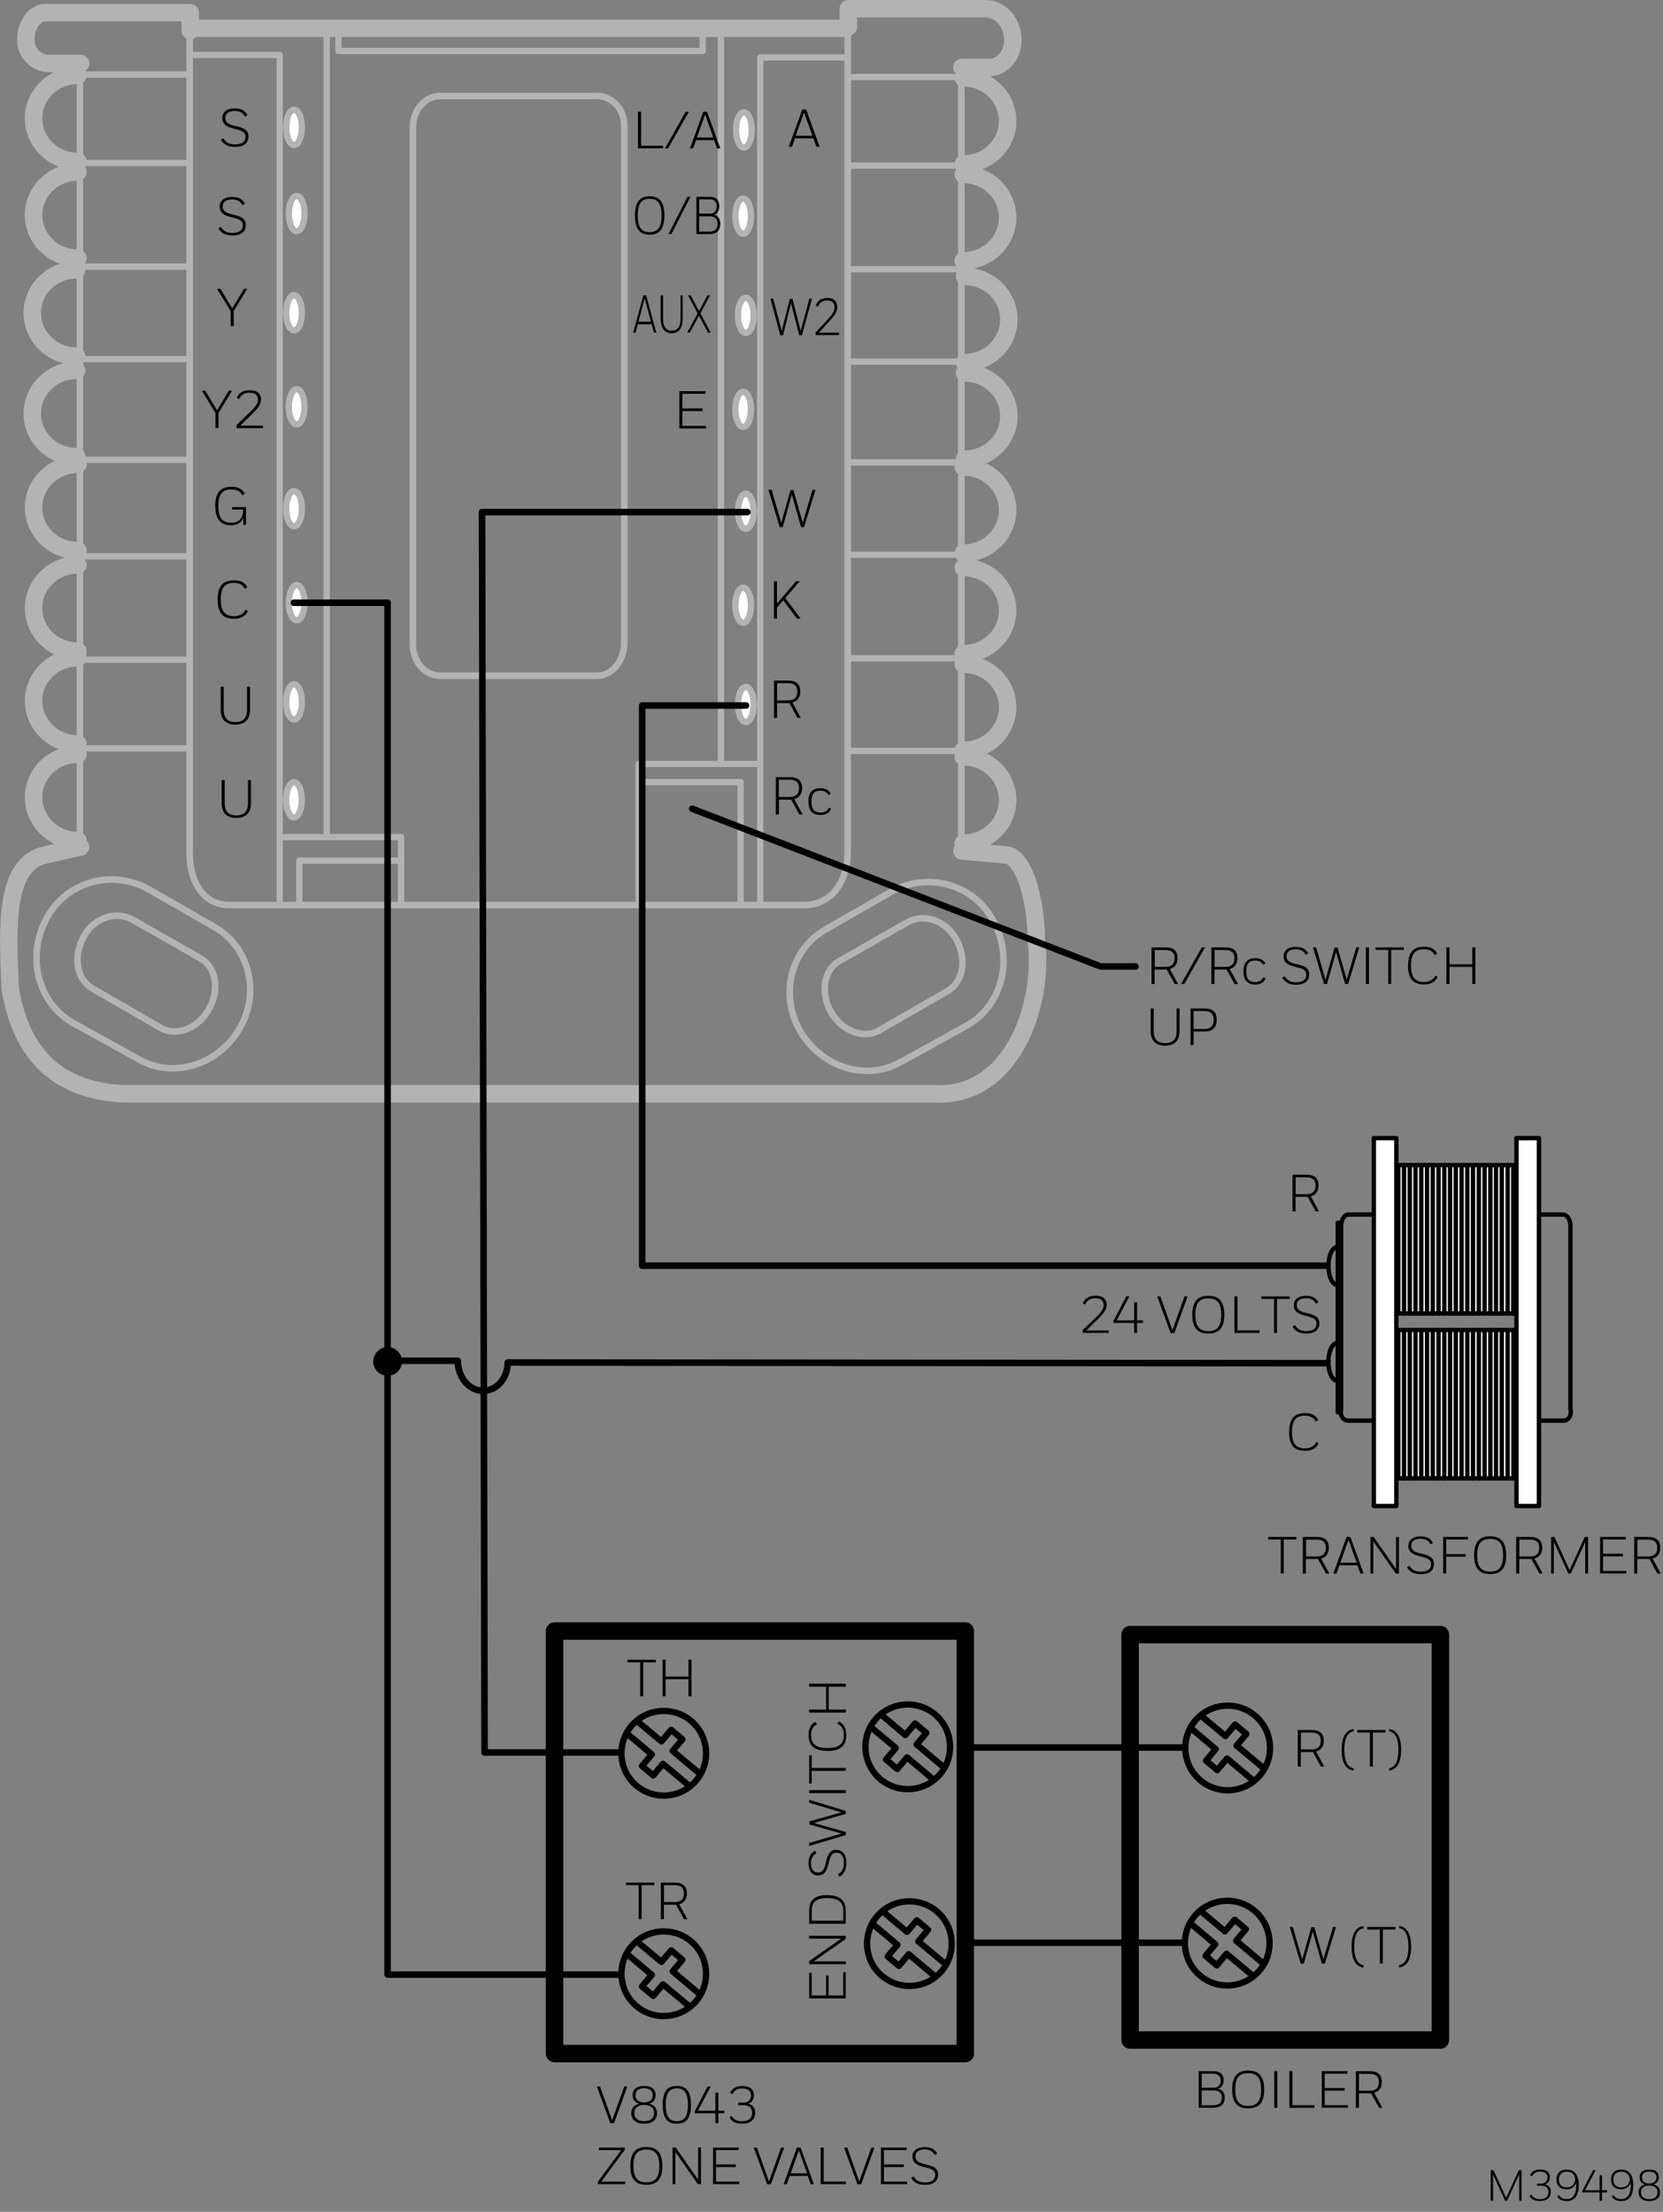 <?xml version="1.0" encoding="UTF-8"?>
<svg id="Layer_1" xmlns="http://www.w3.org/2000/svg" version="1.1" viewBox="0 0 190.64 253.53">
  <rect x="0" y="0" width="190.64" height="253.53" fill="#808080" stroke="none"/>
  <!-- Generator: Adobe Illustrator 29.0.1, SVG Export Plug-In . SVG Version: 2.1.0 Build 192)  -->
  <path d="M9.24,7.28h-3.59c-1.49,0-2.69-1.21-2.69-2.69,0-1.73,1-3.14,2.25-3.14h16.16" style="fill: none; stroke: #b3b3b3; stroke-linecap: round; stroke-linejoin: round; stroke-width: 2px;"/>
  <path d="M110.27,97.54l4.94.45c1.93-.02,3.54,4.4,3.6,9.88.9,7.18-2.7,17.96-11.67,17.51H14.18c-9.43-.45-12.12-6.73-13.02-12.12-.25-6.62-.79-14.21,4.04-15.27l4.04-.9" style="fill: none; stroke: #b3b3b3; stroke-linecap: round; stroke-linejoin: round; stroke-width: 2px;"/>
  <path d="M97.25,3.1V1h15.72c1.74,0,3.14,1.6,3.14,3.59h0c0,1.74-1.21,3.14-2.69,3.14h-3.15" style="fill: none; stroke: #b3b3b3; stroke-linecap: round; stroke-linejoin: round; stroke-width: 2px;"/>
  <line x1="21.81" y1="1.45" x2="21.81" y2="3.52" style="fill: none; stroke: #b3b3b3; stroke-linecap: round; stroke-linejoin: round; stroke-width: 2px;"/>
  <path d="M8.94,8.63c-2.81,0-5.09,2.21-5.09,4.94s2.28,4.94,5.09,4.94h0" style="fill: none; stroke: #b3b3b3; stroke-linecap: round; stroke-linejoin: round; stroke-width: 2px;"/>
  <path d="M8.94,19.71c-2.81,0-5.09,2.21-5.09,4.94s2.28,4.94,5.09,4.94h0" style="fill: none; stroke: #b3b3b3; stroke-linecap: round; stroke-linejoin: round; stroke-width: 2px;"/>
  <path d="M8.79,30.93c-2.81,0-5.09,2.21-5.09,4.94s2.28,4.95,5.09,4.95h0" style="fill: none; stroke: #b3b3b3; stroke-linecap: round; stroke-linejoin: round; stroke-width: 2px;"/>
  <path d="M8.79,42.46c-2.81,0-5.09,2.21-5.09,4.94s2.28,4.94,5.09,4.94h0" style="fill: none; stroke: #b3b3b3; stroke-linecap: round; stroke-linejoin: round; stroke-width: 2px;"/>
  <path d="M8.94,53.23c-2.81,0-5.09,2.21-5.09,4.94s2.28,4.94,5.09,4.94h0" style="fill: none; stroke: #b3b3b3; stroke-linecap: round; stroke-linejoin: round; stroke-width: 2px;"/>
  <path d="M8.94,64.76c-2.81,0-5.09,2.21-5.09,4.94s2.28,4.94,5.09,4.94h0" style="fill: none; stroke: #b3b3b3; stroke-linecap: round; stroke-linejoin: round; stroke-width: 2px;"/>
  <path d="M8.94,75.39c-2.81,0-5.09,2.21-5.09,4.94s2.28,4.94,5.09,4.94h0" style="fill: none; stroke: #b3b3b3; stroke-linecap: round; stroke-linejoin: round; stroke-width: 2px;"/>
  <path d="M8.94,86.46c-2.81,0-5.09,2.21-5.09,4.94s2.28,4.94,5.09,4.94h0" style="fill: none; stroke: #b3b3b3; stroke-linecap: round; stroke-linejoin: round; stroke-width: 2px;"/>
  <line x1="21.95" y1="3.24" x2="96.8" y2="3.24" style="fill: none; stroke: #b3b3b3; stroke-linecap: round; stroke-linejoin: round; stroke-width: 2px;"/>
  <path d="M110.42,8.92c2.81,0,5.09,2.21,5.09,4.94s-2.28,4.94-5.09,4.94h0" style="fill: none; stroke: #b3b3b3; stroke-linecap: round; stroke-linejoin: round; stroke-width: 2px;"/>
  <path d="M110.42,20c2.81,0,5.09,2.21,5.09,4.94s-2.28,4.94-5.09,4.94h0" style="fill: none; stroke: #b3b3b3; stroke-linecap: round; stroke-linejoin: round; stroke-width: 2px;"/>
  <path d="M110.57,31.68c2.81,0,5.08,2.21,5.08,4.94s-2.27,4.94-5.08,4.94h0" style="fill: none; stroke: #b3b3b3; stroke-linecap: round; stroke-linejoin: round; stroke-width: 2px;"/>
  <path d="M110.57,42.75c2.81,0,5.08,2.21,5.08,4.94s-2.27,4.94-5.08,4.94h0" style="fill: none; stroke: #b3b3b3; stroke-linecap: round; stroke-linejoin: round; stroke-width: 2px;"/>
  <path d="M110.42,53.52c2.81,0,5.09,2.21,5.09,4.94s-2.28,4.95-5.09,4.95h0" style="fill: none; stroke: #b3b3b3; stroke-linecap: round; stroke-linejoin: round; stroke-width: 2px;"/>
  <path d="M110.42,65.05c2.81,0,5.09,2.21,5.09,4.94s-2.28,4.94-5.09,4.94h0" style="fill: none; stroke: #b3b3b3; stroke-linecap: round; stroke-linejoin: round; stroke-width: 2px;"/>
  <path d="M110.42,76.13c2.81,0,5.09,2.21,5.09,4.94s-2.28,4.94-5.09,4.94h0" style="fill: none; stroke: #b3b3b3; stroke-linecap: round; stroke-linejoin: round; stroke-width: 2px;"/>
  <path d="M110.42,86.75c2.81,0,5.09,2.21,5.09,4.95s-2.28,4.94-5.09,4.94h0" style="fill: none; stroke: #b3b3b3; stroke-linecap: round; stroke-linejoin: round; stroke-width: 2px;"/>
  <rect x="5.57" y="176.68" width="107.7" height="26.68" style="display: none; fill: #fff;"/>
  <g>
    <path d="M171.16,249.24v3.02s-.27,0-.27,0v-3.5h.32l1.45,3.17,1.45-3.17h.32v3.5h-.28v-3.02s-1.38,3.02-1.38,3.02h-.23l-1.39-3.02Z"/>
    <path d="M175.34,251.72l.21-.16c.21.36.52.52.99.52.65,0,.97-.29.97-.81,0-.41-.21-.73-.79-.73h-.53v-.25h.51c.4,0,.7-.26.7-.7s-.3-.67-.85-.67c-.46,0-.73.17-.94.55l-.21-.16c.24-.43.58-.63,1.16-.63.72,0,1.11.32,1.11.9,0,.37-.2.67-.55.81.49.11.66.47.66.83,0,.64-.41,1.07-1.26,1.07-.58,0-.96-.18-1.2-.59Z"/>
    <path d="M178.5,251.76l.22-.15c.19.34.5.46.88.46.63,0,1.09-.41,1.09-1.62,0-.07,0-.22-.01-.32-.1.49-.51.82-1.09.82-.71,0-1.16-.39-1.16-1.11s.41-1.15,1.18-1.15,1.37.5,1.37,1.78-.53,1.83-1.39,1.83c-.5,0-.88-.17-1.08-.55ZM179.61,248.93c-.55,0-.91.3-.91.91,0,.56.32.89.93.89.56,0,.94-.37.94-.94,0-.45-.32-.86-.95-.86Z"/>
    <path d="M181.4,251.1l1.22-2.35h.3l-1.22,2.31h1.67v-1.72h.28v1.72h.57v.25h-.57v.95h-.28v-.95h-1.98v-.2Z"/>
    <path d="M184.75,251.76l.22-.15c.19.34.5.46.88.46.63,0,1.09-.41,1.09-1.62,0-.07,0-.22-.01-.32-.1.49-.51.82-1.09.82-.71,0-1.16-.39-1.16-1.11s.41-1.15,1.18-1.15,1.37.5,1.37,1.78-.53,1.83-1.39,1.83c-.5,0-.88-.17-1.08-.55ZM185.86,248.93c-.55,0-.91.3-.91.91,0,.56.32.89.93.89.56,0,.94-.37.94-.94,0-.45-.32-.86-.95-.86Z"/>
    <path d="M187.83,251.3c0-.5.31-.81.77-.9-.39-.09-.64-.38-.64-.81,0-.58.38-.9,1.1-.9s1.1.31,1.1.89c0,.43-.25.71-.63.81.45.09.77.4.77.9,0,.63-.44,1.01-1.23,1.01s-1.23-.38-1.23-1.01ZM189.06,250.52c-.6,0-.95.29-.95.77s.33.79.95.79.95-.29.95-.79-.35-.77-.95-.77ZM189.06,248.92c-.55,0-.83.24-.83.67s.28.69.83.69.83-.26.83-.69-.28-.67-.83-.67Z"/>
  </g>
  <path d="M21.74,1.36v96.34c0,3.97,2.01,6.04,4.49,6.04h66.01c2.73,0,4.94-2.23,4.94-6.2h0V.91h15.72c1.74,0,3.14,1.6,3.14,3.59h0c0,1.74-1.21,3.14-2.69,3.14h-3.15v89.81l4.94.45c1.93-.02,3.54,4.4,3.6,9.88.9,7.18-2.7,17.96-11.67,17.51H14.1c-9.43-.45-12.12-6.73-13.02-12.12-.25-6.62-.79-14.21,4.04-15.27l4.04-.9V7.19h-3.59c-1.49,0-2.69-1.21-2.69-2.69,0-1.73,1-3.14,2.25-3.14h16.16" style="fill: none; stroke: #b3b3b3; stroke-linecap: round; stroke-linejoin: round; stroke-width: .75px;"/>
  <line x1="9.15" y1="18.69" x2="21.71" y2="18.69" style="fill: none; stroke: #b3b3b3; stroke-linecap: round; stroke-linejoin: round; stroke-width: .72px;"/>
  <line x1="9.22" y1="8.54" x2="21.29" y2="8.54" style="fill: none; stroke: #b3b3b3; stroke-linecap: round; stroke-linejoin: round; stroke-width: .72px;"/>
  <line x1="9.15" y1="41.16" x2="21.71" y2="41.16" style="fill: none; stroke: #b3b3b3; stroke-linecap: round; stroke-linejoin: round; stroke-width: .72px;"/>
  <line x1="9.07" y1="30.56" x2="21.57" y2="30.56" style="fill: none; stroke: #b3b3b3; stroke-linecap: round; stroke-linejoin: round; stroke-width: .72px;"/>
  <line x1="9.33" y1="63.76" x2="21.71" y2="63.76" style="fill: none; stroke: #b3b3b3; stroke-linecap: round; stroke-linejoin: round; stroke-width: .72px;"/>
  <line x1="9.29" y1="52.71" x2="21.64" y2="52.71" style="fill: none; stroke: #b3b3b3; stroke-linecap: round; stroke-linejoin: round; stroke-width: .72px;"/>
  <line x1="9.46" y1="85.78" x2="21.49" y2="85.78" style="fill: none; stroke: #b3b3b3; stroke-linecap: round; stroke-linejoin: round; stroke-width: .72px;"/>
  <line x1="9.46" y1="75.62" x2="21.64" y2="75.62" style="fill: none; stroke: #b3b3b3; stroke-linecap: round; stroke-linejoin: round; stroke-width: .72px;"/>
  <path d="M8.86,8.54c-2.81,0-5.09,2.21-5.09,4.94s2.28,4.94,5.09,4.94h0" style="fill: none; stroke: #b3b3b3; stroke-linecap: round; stroke-linejoin: round; stroke-width: .72px;"/>
  <path d="M8.86,19.62c-2.81,0-5.09,2.21-5.09,4.94s2.28,4.94,5.09,4.94h0" style="fill: none; stroke: #b3b3b3; stroke-linecap: round; stroke-linejoin: round; stroke-width: .72px;"/>
  <path d="M8.71,30.84c-2.81,0-5.09,2.21-5.09,4.94s2.28,4.95,5.09,4.95h0" style="fill: none; stroke: #b3b3b3; stroke-linecap: round; stroke-linejoin: round; stroke-width: .72px;"/>
  <path d="M8.71,42.36c-2.81,0-5.09,2.21-5.09,4.94s2.28,4.94,5.09,4.94h0" style="fill: none; stroke: #b3b3b3; stroke-linecap: round; stroke-linejoin: round; stroke-width: .72px;"/>
  <path d="M8.86,53.14c-2.81,0-5.09,2.21-5.09,4.94s2.28,4.94,5.09,4.94h0" style="fill: none; stroke: #b3b3b3; stroke-linecap: round; stroke-linejoin: round; stroke-width: .72px;"/>
  <path d="M8.86,64.67c-2.81,0-5.09,2.21-5.09,4.94s2.28,4.94,5.09,4.94h0" style="fill: none; stroke: #b3b3b3; stroke-linecap: round; stroke-linejoin: round; stroke-width: .72px;"/>
  <path d="M8.86,75.3c-2.81,0-5.09,2.21-5.09,4.94s2.28,4.94,5.09,4.94h0" style="fill: none; stroke: #b3b3b3; stroke-linecap: round; stroke-linejoin: round; stroke-width: .72px;"/>
  <path d="M8.86,86.37c-2.81,0-5.09,2.21-5.09,4.94s2.28,4.94,5.09,4.94h0" style="fill: none; stroke: #b3b3b3; stroke-linecap: round; stroke-linejoin: round; stroke-width: .72px;"/>
  <path d="M34.61,14.6c0-1.11-.4-2.02-.9-2.02s-.9.91-.9,2.02.4,2.02.9,2.02.9-.91.9-2.02Z" style="fill: #fff; fill-rule: evenodd;"/>
  <path d="M34.61,14.6c0-1.11-.4-2.02-.9-2.02s-.9.91-.9,2.02.4,2.02.9,2.02.9-.91.9-2.02Z" style="fill: none; stroke: #b3b3b3; stroke-linecap: round; stroke-linejoin: round; stroke-width: .72px;"/>
  <path d="M34.91,24.48c0-1.11-.4-2.02-.9-2.02s-.9.91-.9,2.02.4,2.02.9,2.02.9-.91.9-2.02Z" style="fill: #fff; fill-rule: evenodd;"/>
  <path d="M34.91,24.48c0-1.11-.4-2.02-.9-2.02s-.9.91-.9,2.02.4,2.02.9,2.02.9-.91.9-2.02Z" style="fill: none; stroke: #b3b3b3; stroke-linecap: round; stroke-linejoin: round; stroke-width: .72px;"/>
  <path d="M34.61,35.85c0-1.11-.4-2.01-.9-2.01s-.9.9-.9,2.01.4,2.02.9,2.02.9-.91.9-2.02Z" style="fill: #fff; fill-rule: evenodd;"/>
  <path d="M34.61,35.85c0-1.11-.4-2.01-.9-2.01s-.9.9-.9,2.01.4,2.02.9,2.02.9-.91.9-2.02Z" style="fill: none; stroke: #b3b3b3; stroke-linecap: round; stroke-linejoin: round; stroke-width: .72px;"/>
  <path d="M34.91,46.63c0-1.12-.4-2.02-.9-2.02s-.9.91-.9,2.02.4,2.02.9,2.02.9-.91.9-2.02Z" style="fill: #fff; fill-rule: evenodd;"/>
  <path d="M34.91,46.63c0-1.12-.4-2.02-.9-2.02s-.9.91-.9,2.02.4,2.02.9,2.02.9-.91.9-2.02Z" style="fill: none; stroke: #b3b3b3; stroke-linecap: round; stroke-linejoin: round; stroke-width: .72px;"/>
  <path d="M34.61,58.31c0-1.12-.4-2.02-.9-2.02s-.9.9-.9,2.02.4,2.01.9,2.01.9-.9.9-2.01Z" style="fill: #fff; fill-rule: evenodd;"/>
  <path d="M34.91,69.08c0-1.11-.4-2.02-.9-2.02s-.9.9-.9,2.02.4,2.02.9,2.02.9-.9.9-2.02Z" style="fill: #fff; fill-rule: evenodd;"/>
  <path d="M34.61,80.46c0-1.12-.4-2.02-.9-2.02s-.9.9-.9,2.02.4,2.02.9,2.02.9-.9.9-2.02Z" style="fill: #fff; fill-rule: evenodd;"/>
  <path d="M34.61,80.46c0-1.12-.4-2.02-.9-2.02s-.9.9-.9,2.02.4,2.02.9,2.02.9-.9.9-2.02Z" style="fill: none; stroke: #b3b3b3; stroke-linecap: round; stroke-linejoin: round; stroke-width: .72px;"/>
  <path d="M28.09,13.37c-.24-.44-.57-.65-1.18-.65-.76,0-1.08.34-1.08.82,0,.42.27.7.95.85l.38.09c.95.23,1.32.55,1.32,1.17,0,.75-.54,1.19-1.53,1.19-.74,0-1.26-.23-1.62-.81l.28-.18c.32.51.68.7,1.33.7.84,0,1.2-.34,1.2-.88,0-.43-.22-.65-1.03-.85l-.4-.1c-.81-.2-1.23-.55-1.23-1.17,0-.67.49-1.12,1.43-1.12.75,0,1.17.25,1.46.76l-.29.18Z"/>
  <path d="M27.79,23.52c-.24-.44-.57-.65-1.18-.65-.76,0-1.08.34-1.08.82,0,.42.27.7.95.85l.38.09c.95.23,1.32.55,1.32,1.17,0,.75-.54,1.19-1.53,1.19-.74,0-1.26-.23-1.62-.81l.28-.18c.32.51.68.7,1.33.7.84,0,1.2-.34,1.2-.88,0-.43-.22-.65-1.03-.85l-.4-.1c-.81-.2-1.23-.55-1.23-1.17,0-.67.49-1.12,1.43-1.12.75,0,1.17.25,1.46.76l-.29.18Z"/>
  <path d="M24.89,33.11h.38l1.35,2.24,1.35-2.24h.37l-1.55,2.54v1.73h-.35v-1.73l-1.56-2.54Z"/>
  <g>
    <path d="M23.15,44.79h.38l1.35,2.24,1.35-2.24h.37l-1.55,2.55v1.73h-.35v-1.73l-1.56-2.55Z"/>
    <path d="M27.11,48.73l1.61-1.55c.67-.64.85-1.01.85-1.37,0-.52-.34-.8-.96-.8s-.96.25-1.22.76l-.26-.18c.3-.57.73-.86,1.5-.86.87,0,1.29.42,1.29,1.07,0,.48-.26.91-.99,1.62l-1.39,1.37h2.61s0,.29,0,.29h-3.03v-.33Z"/>
  </g>
  <path d="M24.67,58c0-1.6.67-2.2,1.87-2.2.73,0,1.23.24,1.53.78l-.28.2c-.26-.49-.67-.68-1.25-.68-.94,0-1.51.43-1.51,1.91s.57,1.91,1.5,1.91c.7,0,1.29-.34,1.34-1.36v-.15h-1.27v-.28h1.6v2.02h-.3l-.02-.78c-.21.55-.72.84-1.39.84-1.15,0-1.81-.65-1.81-2.2Z"/>
  <path d="M24.95,68.72c0-1.6.67-2.2,1.87-2.2.73,0,1.24.23,1.53.79l-.28.19c-.26-.51-.67-.69-1.25-.69-.94,0-1.51.44-1.51,1.9s.57,1.92,1.51,1.92c.6,0,1.04-.2,1.34-.75l.26.18c-.33.62-.87.87-1.6.87-1.2,0-1.87-.61-1.87-2.2Z"/>
  <path d="M28.42,89.42h.35v2.64c0,1.15-.63,1.7-1.68,1.7s-1.68-.55-1.68-1.7v-2.64h.35v2.66c0,1,.52,1.39,1.33,1.39s1.34-.39,1.34-1.39v-2.66Z"/>
  <path d="M28.31,78.72h.35v2.64c0,1.15-.63,1.7-1.68,1.7s-1.68-.55-1.68-1.7v-2.64h.35v2.66c0,1,.52,1.39,1.33,1.39s1.34-.39,1.34-1.39v-2.66Z"/>
  <polyline points="21.74 6.3 32.06 6.3 32.06 103.74" style="fill: none; stroke: #b3b3b3; stroke-linecap: round; stroke-linejoin: round; stroke-width: .72px;"/>
  <polyline points="32.12 95.95 45.98 95.95 45.98 103.29" style="fill: none; stroke: #b3b3b3; stroke-linecap: round; stroke-linejoin: round; stroke-width: .72px;"/>
  <polyline points="45.98 98.65 34.31 98.65 34.31 103.74" style="fill: none; stroke: #b3b3b3; stroke-linecap: round; stroke-linejoin: round; stroke-width: .72px;"/>
  <line x1="21.87" y1="3.15" x2="96.73" y2="3.15" style="fill: none; stroke: #b3b3b3; stroke-linecap: round; stroke-linejoin: round; stroke-width: .72px;"/>
  <path d="M18.45,117.84l-7.87-4.55c-1.83-1.05-2.24-3.76-.92-6.05h0c1.2-2.08,3.71-2.88,5.6-1.79l7.78,4.44c1.76,1.02,2.16,3.65.87,5.86-1.25,2.15-3.68,3.07-5.46,2.09Z" style="fill: none; stroke: #b3b3b3; stroke-linecap: round; stroke-linejoin: round; stroke-width: .75px;"/>
  <path d="M15.88,121.41c3.96,2.28,9.15.69,11.61-3.55,2.37-4.11,1.09-9.3-2.87-11.58h0l-7.49-4.3c-4.1-2.37-9.32-1.01-11.65,3.04h0c-2.53,4.38-1.25,9.84,2.85,12.21l7.56,4.19Z" style="fill: none; stroke: #b3b3b3; stroke-linecap: round; stroke-linejoin: round; stroke-width: .75px;"/>
  <line x1="37.45" y1="3.31" x2="37.45" y2="95.5" style="fill: none; stroke: #b3b3b3; stroke-linecap: round; stroke-linejoin: round; stroke-width: .72px;"/>
  <line x1="110.12" y1="18.98" x2="97.36" y2="18.98" style="fill: none; stroke: #b3b3b3; stroke-linecap: round; stroke-linejoin: round; stroke-width: .72px;"/>
  <line x1="110.29" y1="8.83" x2="97.36" y2="8.83" style="fill: none; stroke: #b3b3b3; stroke-linecap: round; stroke-linejoin: round; stroke-width: .72px;"/>
  <line x1="110.12" y1="41.45" x2="97.27" y2="41.45" style="fill: none; stroke: #b3b3b3; stroke-linecap: round; stroke-linejoin: round; stroke-width: .72px;"/>
  <line x1="110.29" y1="30.85" x2="97.29" y2="30.85" style="fill: none; stroke: #b3b3b3; stroke-linecap: round; stroke-linejoin: round; stroke-width: .72px;"/>
  <line x1="110.06" y1="63.6" x2="97.18" y2="63.6" style="fill: none; stroke: #b3b3b3; stroke-linecap: round; stroke-linejoin: round; stroke-width: .72px;"/>
  <line x1="109.93" y1="53" x2="97.31" y2="53" style="fill: none; stroke: #b3b3b3; stroke-linecap: round; stroke-linejoin: round; stroke-width: .72px;"/>
  <line x1="110.06" y1="86.07" x2="97.31" y2="86.07" style="fill: none; stroke: #b3b3b3; stroke-linecap: round; stroke-linejoin: round; stroke-width: .72px;"/>
  <line x1="110.12" y1="75.46" x2="97.31" y2="75.46" style="fill: none; stroke: #b3b3b3; stroke-linecap: round; stroke-linejoin: round; stroke-width: .72px;"/>
  <path d="M110.35,8.83c2.81,0,5.09,2.21,5.09,4.94s-2.28,4.94-5.09,4.94h0" style="fill: none; stroke: #b3b3b3; stroke-linecap: round; stroke-linejoin: round; stroke-width: .72px;"/>
  <path d="M110.35,19.91c2.81,0,5.09,2.21,5.09,4.94s-2.28,4.94-5.09,4.94h0" style="fill: none; stroke: #b3b3b3; stroke-linecap: round; stroke-linejoin: round; stroke-width: .72px;"/>
  <path d="M110.5,31.59c2.81,0,5.08,2.21,5.08,4.94s-2.27,4.94-5.08,4.94h0" style="fill: none; stroke: #b3b3b3; stroke-linecap: round; stroke-linejoin: round; stroke-width: .72px;"/>
  <path d="M110.5,42.66c2.81,0,5.08,2.21,5.08,4.94s-2.27,4.94-5.08,4.94h0" style="fill: none; stroke: #b3b3b3; stroke-linecap: round; stroke-linejoin: round; stroke-width: .72px;"/>
  <path d="M110.35,53.43c2.81,0,5.09,2.21,5.09,4.94s-2.28,4.95-5.09,4.95h0" style="fill: none; stroke: #b3b3b3; stroke-linecap: round; stroke-linejoin: round; stroke-width: .72px;"/>
  <path d="M110.35,64.96c2.81,0,5.09,2.21,5.09,4.94s-2.28,4.94-5.09,4.94h0" style="fill: none; stroke: #b3b3b3; stroke-linecap: round; stroke-linejoin: round; stroke-width: .72px;"/>
  <path d="M110.35,76.04c2.81,0,5.09,2.21,5.09,4.94s-2.28,4.94-5.09,4.94h0" style="fill: none; stroke: #b3b3b3; stroke-linecap: round; stroke-linejoin: round; stroke-width: .72px;"/>
  <path d="M110.35,86.66c2.81,0,5.09,2.21,5.09,4.95s-2.28,4.94-5.09,4.94h0" style="fill: none; stroke: #b3b3b3; stroke-linecap: round; stroke-linejoin: round; stroke-width: .72px;"/>
  <path d="M84.6,14.89c0-1.11.4-2.02.9-2.02s.9.9.9,2.02-.4,2.02-.9,2.02-.9-.91-.9-2.02Z" style="fill: #fff; fill-rule: evenodd;"/>
  <path d="M84.38,14.89c0-1.11.4-2.02.9-2.02s.9.9.9,2.02-.4,2.02-.9,2.02-.9-.91-.9-2.02Z" style="fill: none; stroke: #b3b3b3; stroke-linecap: round; stroke-linejoin: round; stroke-width: .72px;"/>
  <path d="M84.3,24.77c0-1.11.4-2.01.9-2.01s.89.9.89,2.01-.4,2.02-.89,2.02-.9-.9-.9-2.02Z" style="fill: #fff; fill-rule: evenodd;"/>
  <path d="M84.3,24.77c0-1.11.4-2.01.9-2.01s.89.9.89,2.01-.4,2.02-.89,2.02-.9-.9-.9-2.02Z" style="fill: none; stroke: #b3b3b3; stroke-linecap: round; stroke-linejoin: round; stroke-width: .72px;"/>
  <path d="M84.6,36.15c0-1.12.4-2.02.9-2.02s.9.9.9,2.02-.4,2.01-.9,2.01-.9-.9-.9-2.01Z" style="fill: #fff; fill-rule: evenodd;"/>
  <path d="M84.6,36.15c0-1.12.4-2.02.9-2.02s.9.9.9,2.02-.4,2.01-.9,2.01-.9-.9-.9-2.01Z" style="fill: none; stroke: #b3b3b3; stroke-linecap: round; stroke-linejoin: round; stroke-width: .72px;"/>
  <path d="M84.3,46.92c0-1.11.4-2.01.9-2.01s.89.9.89,2.01-.4,2.02-.89,2.02-.9-.9-.9-2.02Z" style="fill: #fff; fill-rule: evenodd;"/>
  <path d="M84.3,46.92c0-1.11.4-2.01.9-2.01s.89.9.89,2.01-.4,2.02-.89,2.02-.9-.9-.9-2.02Z" style="fill: none; stroke: #b3b3b3; stroke-linecap: round; stroke-linejoin: round; stroke-width: .72px;"/>
  <path d="M84.6,58.6c0-1.11.4-2.02.9-2.02s.9.91.9,2.02-.4,2.02-.9,2.02-.9-.91-.9-2.02Z" style="fill: #fff; fill-rule: evenodd;"/>
  <path d="M84.3,69.38c0-1.12.4-2.02.9-2.02s.89.9.89,2.02-.4,2.01-.89,2.01-.9-.9-.9-2.01Z" style="fill: #fff; fill-rule: evenodd;"/>
  <path d="M84.3,69.38c0-1.12.4-2.02.9-2.02s.89.9.89,2.02-.4,2.01-.89,2.01-.9-.9-.9-2.01Z" style="fill: none; stroke: #b3b3b3; stroke-linecap: round; stroke-linejoin: round; stroke-width: .72px;"/>
  <path d="M84.6,80.75c0-1.12.4-2.02.9-2.02s.9.91.9,2.02-.4,2.02-.9,2.02-.9-.91-.9-2.02Z" style="fill: #fff; fill-rule: evenodd;"/>
  <path d="M93.24,15.86h-2.11l-.34.96h-.37l1.55-4.27h.44l1.55,4.27h-.37l-.35-.96ZM91.22,15.56h1.91l-.96-2.67-.95,2.67Z"/>
  <g>
    <path d="M90.85,34.26l.94,3.67.99-3.7h.3l-1.15,4.2h-.31l-.94-3.67-.92,3.67h-.31l-1.13-4.2h.32l.97,3.72.93-3.69h.31Z"/>
    <path d="M93.5,38.1l1.42-1.52c.59-.63.75-1,.75-1.35,0-.52-.3-.79-.85-.79s-.85.25-1.08.74l-.23-.18c.27-.56.65-.85,1.33-.85.77,0,1.14.41,1.14,1.05,0,.47-.23.89-.88,1.59l-1.23,1.34h2.31s0,.28,0,.28h-2.68v-.32Z"/>
  </g>
  <path d="M90.96,56.18l1.06,3.74,1.12-3.77h.34l-1.3,4.27h-.35l-1.06-3.74-1.04,3.74h-.35l-1.28-4.27h.36l1.1,3.78,1.06-3.75h.35Z"/>
  <path d="M88.72,66.63h.35v2.55l2.18-2.55h.42l-1.65,1.92,1.77,2.36h-.42l-1.58-2.1-.72.83v1.27h-.35v-4.27Z"/>
  <g>
    <path d="M88.93,89.08h1.61c.98,0,1.41.43,1.41,1.26,0,.64-.29,1.1-.9,1.26l.96,1.76h-.38l-.93-1.7s-.06,0-.1,0h-1.31v1.7h-.35v-4.27ZM89.28,89.38v1.97h1.29c.64,0,1.03-.33,1.03-1s-.34-.97-1.06-.97h-1.26Z"/>
    <path d="M92.67,91.89c0-1.06.49-1.54,1.39-1.54.59,0,.95.23,1.17.62l-.25.17c-.17-.34-.5-.51-.92-.51-.71,0-1.04.35-1.04,1.26s.35,1.25,1.04,1.25c.48,0,.77-.16.95-.57l.26.14c-.21.49-.63.71-1.21.71-.89,0-1.38-.48-1.38-1.53Z"/>
  </g>
  <path d="M88.72,78.01h1.61c.98,0,1.41.43,1.41,1.26,0,.64-.29,1.1-.9,1.26l.96,1.76h-.38l-.93-1.7s-.06,0-.1,0h-1.31v1.7h-.35v-4.27ZM89.08,78.31v1.97h1.29c.64,0,1.03-.33,1.03-1s-.34-.97-1.06-.97h-1.26Z"/>
  <polyline points="97 6.59 87.15 6.59 87.15 103.74" style="fill: none; stroke: #b3b3b3; stroke-linecap: round; stroke-linejoin: round; stroke-width: .72px;"/>
  <polyline points="87.1 87.57 73.22 87.57 73.22 103.13" style="fill: none; stroke: #b3b3b3; stroke-linecap: round; stroke-linejoin: round; stroke-width: .72px;"/>
  <polyline points="73.22 89.65 84.9 89.65 84.9 103.56" style="fill: none; stroke: #b3b3b3; stroke-linecap: round; stroke-linejoin: round; stroke-width: .72px;"/>
  <path d="M100.76,118.13l7.88-4.54c1.82-1.06,2.24-3.76.91-6.05h0c-1.21-2.08-3.71-2.88-5.59-1.79l-7.79,4.44c-1.76,1.02-2.15,3.64-.88,5.86,1.26,2.14,3.68,3.07,5.47,2.09Z" style="fill: none; stroke: #b3b3b3; stroke-linecap: round; stroke-linejoin: round; stroke-width: .75px;"/>
  <path d="M103.32,121.7c-3.95,2.29-9.15.7-11.6-3.54-2.37-4.11-1.09-9.3,2.87-11.59h0l7.49-4.3c4.11-2.37,9.32-1.01,11.66,3.04h0c2.53,4.38,1.25,9.85-2.85,12.21l-7.56,4.18Z" style="fill: none; stroke: #b3b3b3; stroke-linecap: round; stroke-linejoin: round; stroke-width: .75px;"/>
  <line x1="82.65" y1="3.24" x2="82.65" y2="87.37" style="fill: none; stroke: #b3b3b3; stroke-linecap: round; stroke-linejoin: round; stroke-width: .72px;"/>
  <g>
    <path d="M76.02,16.71v.29h-2.88v-4.2h.35v3.9h2.53Z"/>
    <path d="M76.59,17.01h-.36l2.37-4.2h.37l-2.38,4.2Z"/>
    <path d="M81.87,16.06h-2.07l-.34.95h-.36l1.52-4.2h.43l1.52,4.2h-.37l-.34-.95ZM79.89,15.76h1.88l-.94-2.63-.94,2.63Z"/>
  </g>
  <path d="M77.88,44.84h2.99v.3h-2.65v1.67h2.32v.31h-2.32v1.7h2.71v.3h-3.05v-4.27Z"/>
  <g>
    <path d="M74.7,37.17h-1.58l-.26.96h-.27l1.16-4.27h.33l1.16,4.27h-.28l-.26-.96ZM73.19,36.87h1.43l-.72-2.67-.71,2.67Z"/>
    <path d="M78,33.86h.26v2.64c0,1.15-.48,1.7-1.26,1.7s-1.26-.55-1.26-1.7v-2.64h.27v2.66c0,1,.39,1.39,1,1.39s1-.39,1-1.39v-2.66Z"/>
    <path d="M80.12,36.19l-1.04,1.94h-.3l1.19-2.21-1.09-2.06h.3l.96,1.8.95-1.8h.3l-1.1,2.06,1.19,2.22h-.31l-1.04-1.94Z"/>
  </g>
  <rect x="38.8" y="3.15" width="41.76" height="2.69" style="fill: none; stroke: #b3b3b3; stroke-linecap: round; stroke-linejoin: round; stroke-width: .72px;"/>
  <path d="M50.47,77.46c-1.74,0-3.14-1.6-3.14-3.59V14.6c0-1.98,1.41-3.6,3.14-3.6h17.96c1.73,0,3.14,1.51,3.14,3.37h0v59.27c0,2.12-1.4,3.82-3.14,3.82h-17.96Z" style="fill: none; stroke: #b3b3b3; stroke-linecap: round; stroke-linejoin: round; stroke-width: .75px;"/>
  <path d="M34.6,91.68c0-1.12-.4-2.02-.9-2.02s-.9.91-.9,2.02.4,2.02.9,2.02.9-.91.9-2.02Z" style="fill: #fff; fill-rule: evenodd;"/>
  <path d="M34.6,91.68c0-1.12-.4-2.02-.9-2.02s-.9.91-.9,2.02.4,2.02.9,2.02.9-.91.9-2.02Z" style="fill: none; stroke: #b3b3b3; stroke-linecap: round; stroke-linejoin: round; stroke-width: .72px;"/>
  <g>
    <path d="M137.42,237.41h1.67c.85,0,1.19.44,1.19,1.07,0,.47-.26.83-.67.95.56.09.79.55.79.99,0,.78-.43,1.18-1.39,1.18h-1.6v-4.2ZM137.76,237.7v1.61h1.38c.55,0,.8-.38.8-.8,0-.54-.33-.81-.85-.81h-1.34ZM137.76,239.61v1.71h1.29c.68,0,1.02-.28,1.02-.89,0-.5-.29-.82-.92-.82h-1.38Z"/>
    <path d="M141.25,239.51c0-1.55.64-2.17,1.83-2.17s1.84.61,1.84,2.17-.64,2.16-1.84,2.16-1.83-.62-1.83-2.16ZM141.6,239.51c0,1.42.54,1.88,1.48,1.88s1.49-.45,1.49-1.88-.55-1.87-1.49-1.87-1.48.44-1.48,1.88Z"/>
    <path d="M146.08,237.41h.35v4.2h-.35v-4.2Z"/>
    <path d="M150.69,241.32v.29h-2.88v-4.2h.35v3.9h2.53Z"/>
    <path d="M151.52,237.41h2.94v.29h-2.6v1.64h2.28v.3h-2.28v1.67h2.66v.29h-3v-4.2Z"/>
    <path d="M155.44,237.41h1.58c.96,0,1.39.43,1.39,1.24,0,.63-.28,1.08-.88,1.23l.94,1.73h-.38l-.92-1.67s-.06,0-.1,0h-1.29v1.67h-.35v-4.2ZM155.79,237.71v1.94h1.27c.63,0,1.01-.32,1.01-.98s-.34-.95-1.04-.95h-1.24Z"/>
  </g>
  <g>
    <path d="M132.03,108.59h1.58c.96,0,1.38.43,1.38,1.24,0,.63-.28,1.08-.88,1.24l.94,1.73h-.38l-.92-1.67s-.06,0-.1,0h-1.29v1.67h-.35v-4.2ZM132.38,108.89v1.94h1.26c.63,0,1.01-.32,1.01-.98s-.34-.95-1.04-.95h-1.24Z"/>
    <path d="M135.75,112.79h-.36l2.38-4.2h.37l-2.38,4.2Z"/>
    <path d="M138.88,108.59h1.58c.96,0,1.39.43,1.39,1.24,0,.63-.28,1.08-.88,1.24l.94,1.73h-.38l-.92-1.67s-.06,0-.1,0h-1.29v1.67h-.35v-4.2ZM139.23,108.89v1.94h1.27c.63,0,1.01-.32,1.01-.98s-.34-.95-1.04-.95h-1.24Z"/>
    <path d="M142.55,111.35c0-1.04.48-1.52,1.36-1.52.58,0,.94.22,1.15.61l-.25.16c-.17-.33-.49-.5-.91-.5-.7,0-1.03.34-1.03,1.24s.34,1.23,1.02,1.23c.47,0,.75-.16.94-.56l.26.14c-.21.49-.62.7-1.19.7-.88,0-1.36-.47-1.36-1.51Z"/>
    <path d="M149.7,109.45c-.24-.43-.56-.64-1.16-.64-.74,0-1.06.33-1.06.81,0,.41.26.68.93.84l.38.09c.94.22,1.29.54,1.29,1.15,0,.74-.53,1.17-1.5,1.17-.73,0-1.24-.22-1.59-.79l.28-.18c.32.5.67.69,1.31.69.82,0,1.17-.33,1.17-.86,0-.42-.22-.64-1.01-.84l-.39-.1c-.79-.2-1.21-.54-1.21-1.15,0-.65.48-1.1,1.4-1.1.74,0,1.15.25,1.43.74l-.28.17Z"/>
    <path d="M153.34,108.62l1.04,3.67,1.1-3.7h.34l-1.28,4.2h-.34l-1.04-3.67-1.03,3.67h-.35l-1.26-4.2h.35l1.08,3.72,1.04-3.69h.34Z"/>
    <path d="M156.58,108.59h.35v4.2h-.35v-4.2Z"/>
    <path d="M160.93,108.59v.29h-1.45v3.9h-.34v-3.9h-1.45v-.29h3.23Z"/>
    <path d="M161.42,110.69c0-1.58.65-2.17,1.83-2.17.71,0,1.22.22,1.5.78l-.28.19c-.25-.5-.66-.68-1.23-.68-.92,0-1.49.43-1.49,1.87s.56,1.88,1.49,1.88c.59,0,1.03-.19,1.31-.74l.26.17c-.32.61-.85.85-1.57.85-1.18,0-1.83-.6-1.83-2.16Z"/>
    <path d="M168.78,110.83h-2.62v1.96h-.35v-4.2h.35v1.94h2.62v-1.94h.35v4.2h-.35v-1.96Z"/>
    <path d="M134.88,115.59h.34v2.6c0,1.13-.62,1.67-1.66,1.67s-1.65-.54-1.65-1.67v-2.6h.35v2.61c0,.98.51,1.37,1.31,1.37s1.31-.38,1.31-1.37v-2.61Z"/>
    <path d="M136.49,115.59h1.59c.97,0,1.4.45,1.4,1.3s-.44,1.35-1.42,1.35h-1.23v1.55h-.35v-4.2ZM136.83,115.89v2.06h1.27c.64,0,1.03-.35,1.03-1.05s-.34-1.01-1.05-1.01h-1.25Z"/>
  </g>
  <path d="M34.61,58.31c0-1.12-.4-2.02-.9-2.02s-.9.9-.9,2.02.4,2.01.9,2.01.9-.9.9-2.01Z" style="fill: none; stroke: #b3b3b3; stroke-linecap: round; stroke-linejoin: round; stroke-width: .72px;"/>
  <path d="M34.91,69.08c0-1.11-.4-2.02-.9-2.02s-.9.9-.9,2.02.4,2.02.9,2.02.9-.9.9-2.02Z" style="fill: none; stroke: #b3b3b3; stroke-linecap: round; stroke-linejoin: round; stroke-width: .72px;"/>
  <path d="M84.6,58.6c0-1.11.4-2.02.9-2.02s.9.91.9,2.02-.4,2.02-.9,2.02-.9-.91-.9-2.02Z" style="fill: none; stroke: #b3b3b3; stroke-linecap: round; stroke-linejoin: round; stroke-width: .72px;"/>
  <path d="M84.6,80.75c0-1.12.4-2.02.9-2.02s.9.91.9,2.02-.4,2.02-.9,2.02-.9-.91-.9-2.02Z" style="fill: none; stroke: #b3b3b3; stroke-linecap: round; stroke-linejoin: round; stroke-width: .72px;"/>
  <g>
    <path d="M72.79,24.7c0-1.58.58-2.2,1.68-2.2s1.69.62,1.69,2.2-.59,2.2-1.69,2.2-1.68-.63-1.68-2.2ZM73.11,24.7c0,1.44.49,1.91,1.36,1.91s1.37-.46,1.37-1.92-.5-1.9-1.37-1.9-1.36.45-1.36,1.91Z"/>
    <path d="M76.97,26.83h-.33l2.17-4.28h.34l-2.18,4.28Z"/>
    <path d="M79.84,22.56h1.53c.78,0,1.09.45,1.09,1.09,0,.48-.24.84-.61.97.51.09.72.56.72,1.01,0,.79-.39,1.2-1.27,1.2h-1.47v-4.27ZM80.15,22.85v1.64h1.27c.5,0,.74-.38.74-.82,0-.56-.3-.82-.77-.82h-1.23ZM80.15,24.8v1.74h1.18c.63,0,.93-.28.93-.91,0-.51-.27-.83-.85-.83h-1.27Z"/>
  </g>
  <polyline points="79.35 92.7 126.17 110.78 130.17 110.78" style="fill: none; stroke: #000; stroke-linecap: round; stroke-linejoin: round; stroke-width: .75px;"/>
  <g>
    <path d="M148.78,198.3h1.58c.96,0,1.39.43,1.39,1.23,0,.63-.28,1.08-.88,1.24l.94,1.73h-.38l-.92-1.67s-.06,0-.1,0h-1.29v1.67h-.35v-4.2ZM149.13,198.59v1.94h1.27c.63,0,1.01-.32,1.01-.98s-.34-.95-1.04-.95h-1.24Z"/>
    <path d="M155.16,202.95c-.89-.12-1.36-.94-1.36-2.38s.47-2.26,1.36-2.38l.02.25c-.68.13-1.07.78-1.07,2.13s.39,2,1.07,2.13l-.02.25Z"/>
    <path d="M158.83,198.3v.29h-1.45v3.9h-.34v-3.9h-1.45v-.29h3.23Z"/>
    <path d="M159.24,202.7c.68-.12,1.07-.78,1.07-2.13s-.39-2-1.07-2.13l.02-.25c.89.12,1.36.94,1.36,2.38s-.47,2.26-1.36,2.38l-.02-.25Z"/>
  </g>
  <g>
    <path d="M150.67,220.91l1.04,3.67,1.1-3.7h.34l-1.28,4.2h-.34l-1.04-3.67-1.03,3.67h-.35l-1.26-4.2h.35l1.08,3.72,1.04-3.69h.34Z"/>
    <path d="M156.3,225.53c-.89-.12-1.36-.94-1.36-2.38s.47-2.26,1.36-2.38l.02.25c-.68.13-1.07.78-1.07,2.13s.39,2,1.07,2.13l-.02.25Z"/>
    <path d="M159.97,220.88v.29h-1.45v3.9h-.34v-3.9h-1.45v-.29h3.23Z"/>
    <path d="M160.39,225.27c.68-.13,1.07-.78,1.07-2.13s-.39-2-1.07-2.13l.02-.25c.89.12,1.36.94,1.36,2.38s-.47,2.26-1.36,2.38l-.02-.25Z"/>
  </g>
  <rect x="63.57" y="186.96" width="47.09" height="48.43" style="fill: none; stroke: #000; stroke-linecap: round; stroke-linejoin: round; stroke-width: 2px;"/>
  <rect x="129.55" y="187.37" width="35.57" height="46.47" style="fill: none; stroke: #000; stroke-linecap: round; stroke-linejoin: round; stroke-width: 2px;"/>
  <path d="M101.13,226.51c-2.05-1.72-2.32-4.78-.6-6.84,1.72-2.05,4.79-2.32,6.84-.6h0c2.05,1.72,2.32,4.79.6,6.84-1.72,2.05-4.78,2.32-6.84.59Z" style="fill: none; stroke: #000; stroke-linecap: round; stroke-linejoin: round; stroke-width: .72px;"/>
  <polyline points="100.21 220.69 102.88 222.92 101.76 224.26 103.05 225.34 104.17 224.01 107.12 226.48" style="fill: none; stroke: #000; stroke-linecap: round; stroke-linejoin: round; stroke-width: .72px;"/>
  <polyline points="101.32 219.21 103.98 221.44 105.1 220.12 106.39 221.2 105.27 222.53 108.23 225" style="fill: none; stroke: #000; stroke-linecap: round; stroke-linejoin: round; stroke-width: .72px;"/>
  <path d="M100.94,203.95c-2.05-1.72-2.32-4.78-.6-6.84,1.72-2.05,4.79-2.32,6.84-.6h0c2.05,1.72,2.32,4.78.6,6.84-1.72,2.05-4.78,2.32-6.84.6Z" style="fill: none; stroke: #000; stroke-linecap: round; stroke-linejoin: round; stroke-width: .72px;"/>
  <polyline points="100.02 198.13 102.69 200.36 101.57 201.69 102.86 202.77 103.98 201.44 106.93 203.92" style="fill: none; stroke: #000; stroke-linecap: round; stroke-linejoin: round; stroke-width: .72px;"/>
  <polyline points="101.13 196.64 103.79 198.88 104.9 197.55 106.2 198.63 105.08 199.96 108.03 202.44" style="fill: none; stroke: #000; stroke-linecap: round; stroke-linejoin: round; stroke-width: .72px;"/>
  <path d="M72.97,229.96c-2.05-1.72-2.32-4.78-.6-6.84,1.72-2.05,4.78-2.32,6.84-.6h0c2.05,1.72,2.32,4.79.6,6.84-1.72,2.05-4.78,2.32-6.84.6Z" style="fill: none; stroke: #000; stroke-linecap: round; stroke-linejoin: round; stroke-width: .72px;"/>
  <polyline points="72.06 224.13 74.72 226.37 73.6 227.7 74.89 228.78 76 227.45 78.96 229.93" style="fill: none; stroke: #000; stroke-linecap: round; stroke-linejoin: round; stroke-width: .72px;"/>
  <polyline points="73.16 222.66 75.82 224.88 76.94 223.56 78.23 224.64 77.11 225.97 80.06 228.45" style="fill: none; stroke: #000; stroke-linecap: round; stroke-linejoin: round; stroke-width: .72px;"/>
  <path d="M72.97,204.69c-2.05-1.72-2.32-4.78-.6-6.84,1.72-2.05,4.78-2.32,6.84-.6h0c2.05,1.72,2.32,4.78.6,6.84-1.72,2.05-4.78,2.32-6.84.6Z" style="fill: none; stroke: #000; stroke-linecap: round; stroke-linejoin: round; stroke-width: .72px;"/>
  <polyline points="72.06 198.86 74.72 201.1 73.6 202.43 74.89 203.51 76 202.18 78.96 204.66" style="fill: none; stroke: #000; stroke-linecap: round; stroke-linejoin: round; stroke-width: .72px;"/>
  <polyline points="73.16 197.38 75.82 199.61 76.94 198.28 78.23 199.37 77.11 200.7 80.06 203.17" style="fill: none; stroke: #000; stroke-linecap: round; stroke-linejoin: round; stroke-width: .72px;"/>
  <path d="M137.57,226.45c-2.06-1.72-2.33-4.78-.61-6.83,1.73-2.06,4.79-2.33,6.84-.61h0c2.06,1.73,2.33,4.79.6,6.84-1.72,2.06-4.78,2.33-6.83.6Z" style="fill: none; stroke: #000; stroke-linecap: round; stroke-linejoin: round; stroke-width: .72px;"/>
  <polyline points="136.66 220.63 139.31 222.86 138.2 224.19 139.49 225.28 140.6 223.95 143.56 226.42" style="fill: none; stroke: #000; stroke-linecap: round; stroke-linejoin: round; stroke-width: .72px;"/>
  <polyline points="137.76 219.15 140.42 221.38 141.54 220.05 142.82 221.13 141.71 222.46 144.66 224.94" style="fill: none; stroke: #000; stroke-linecap: round; stroke-linejoin: round; stroke-width: .72px;"/>
  <path d="M137.62,204.08c-2.06-1.72-2.33-4.78-.61-6.84,1.73-2.05,4.79-2.32,6.84-.6h0c2.06,1.72,2.33,4.78.6,6.84-1.72,2.05-4.78,2.32-6.83.6Z" style="fill: none; stroke: #000; stroke-linecap: round; stroke-linejoin: round; stroke-width: .72px;"/>
  <polyline points="136.71 198.25 139.36 200.49 138.26 201.82 139.54 202.9 140.66 201.57 143.61 204.04" style="fill: none; stroke: #000; stroke-linecap: round; stroke-linejoin: round; stroke-width: .72px;"/>
  <polyline points="137.81 196.77 140.48 199 141.59 197.67 142.88 198.76 141.76 200.09 144.71 202.56" style="fill: none; stroke: #000; stroke-linecap: round; stroke-linejoin: round; stroke-width: .72px;"/>
  <line x1="110.62" y1="200.31" x2="135.45" y2="200.31" style="fill: none; stroke: #000; stroke-linecap: round; stroke-linejoin: round; stroke-width: .75px;"/>
  <line x1="111.03" y1="222.69" x2="135.41" y2="222.69" style="fill: none; stroke: #000; stroke-linecap: round; stroke-linejoin: round; stroke-width: .75px;"/>
  <rect x="160.3" y="152.45" width="13.19" height="17.01" style="fill: #fff;"/>
  <rect x="160.3" y="152.45" width="13.19" height="17.01" style="fill: none; stroke: #000; stroke-linecap: round; stroke-linejoin: round; stroke-width: .5px;"/>
  <rect x="160.3" y="133.55" width="13.19" height="17.01" style="fill: #fff;"/>
  <rect x="160.3" y="133.55" width="13.19" height="17.01" style="fill: none; stroke: #000; stroke-linecap: round; stroke-linejoin: round; stroke-width: .5px;"/>
  <line x1="172.83" y1="169.45" x2="172.83" y2="152.45" style="fill: none; stroke: #000; stroke-linecap: round; stroke-linejoin: round; stroke-width: .5px;"/>
  <line x1="172.16" y1="169.45" x2="172.16" y2="152.45" style="fill: none; stroke: #000; stroke-linecap: round; stroke-linejoin: round; stroke-width: .5px;"/>
  <line x1="171.5" y1="169.45" x2="171.5" y2="152.45" style="fill: none; stroke: #000; stroke-linecap: round; stroke-linejoin: round; stroke-width: .5px;"/>
  <line x1="170.85" y1="169.45" x2="170.85" y2="152.45" style="fill: none; stroke: #000; stroke-linecap: round; stroke-linejoin: round; stroke-width: .5px;"/>
  <line x1="170.19" y1="169.45" x2="170.19" y2="152.45" style="fill: none; stroke: #000; stroke-linecap: round; stroke-linejoin: round; stroke-width: .5px;"/>
  <line x1="169.53" y1="169.45" x2="169.53" y2="152.45" style="fill: none; stroke: #000; stroke-linecap: round; stroke-linejoin: round; stroke-width: .5px;"/>
  <line x1="168.86" y1="169.45" x2="168.86" y2="152.45" style="fill: none; stroke: #000; stroke-linecap: round; stroke-linejoin: round; stroke-width: .5px;"/>
  <line x1="168.21" y1="169.45" x2="168.21" y2="152.45" style="fill: none; stroke: #000; stroke-linecap: round; stroke-linejoin: round; stroke-width: .5px;"/>
  <line x1="167.55" y1="169.45" x2="167.55" y2="152.45" style="fill: none; stroke: #000; stroke-linecap: round; stroke-linejoin: round; stroke-width: .5px;"/>
  <line x1="166.89" y1="169.45" x2="166.89" y2="152.45" style="fill: none; stroke: #000; stroke-linecap: round; stroke-linejoin: round; stroke-width: .5px;"/>
  <line x1="166.23" y1="169.45" x2="166.23" y2="152.45" style="fill: none; stroke: #000; stroke-linecap: round; stroke-linejoin: round; stroke-width: .5px;"/>
  <line x1="165.57" y1="169.45" x2="165.57" y2="152.45" style="fill: none; stroke: #000; stroke-linecap: round; stroke-linejoin: round; stroke-width: .5px;"/>
  <line x1="164.91" y1="169.45" x2="164.91" y2="152.45" style="fill: none; stroke: #000; stroke-linecap: round; stroke-linejoin: round; stroke-width: .5px;"/>
  <line x1="164.25" y1="169.45" x2="164.25" y2="152.45" style="fill: none; stroke: #000; stroke-linecap: round; stroke-linejoin: round; stroke-width: .5px;"/>
  <line x1="163.59" y1="169.45" x2="163.59" y2="152.45" style="fill: none; stroke: #000; stroke-linecap: round; stroke-linejoin: round; stroke-width: .5px;"/>
  <line x1="162.93" y1="169.45" x2="162.93" y2="152.45" style="fill: none; stroke: #000; stroke-linecap: round; stroke-linejoin: round; stroke-width: .5px;"/>
  <line x1="162.27" y1="169.45" x2="162.27" y2="152.45" style="fill: none; stroke: #000; stroke-linecap: round; stroke-linejoin: round; stroke-width: .5px;"/>
  <line x1="161.61" y1="169.45" x2="161.61" y2="152.45" style="fill: none; stroke: #000; stroke-linecap: round; stroke-linejoin: round; stroke-width: .5px;"/>
  <line x1="160.95" y1="169.45" x2="160.95" y2="152.45" style="fill: none; stroke: #000; stroke-linecap: round; stroke-linejoin: round; stroke-width: .5px;"/>
  <line x1="173.48" y1="150.56" x2="173.48" y2="133.55" style="fill: none; stroke: #000; stroke-linecap: round; stroke-linejoin: round; stroke-width: .5px;"/>
  <line x1="172.83" y1="150.56" x2="172.83" y2="133.55" style="fill: none; stroke: #000; stroke-linecap: round; stroke-linejoin: round; stroke-width: .5px;"/>
  <line x1="172.16" y1="150.56" x2="172.16" y2="133.55" style="fill: none; stroke: #000; stroke-linecap: round; stroke-linejoin: round; stroke-width: .5px;"/>
  <line x1="171.5" y1="150.56" x2="171.5" y2="133.55" style="fill: none; stroke: #000; stroke-linecap: round; stroke-linejoin: round; stroke-width: .5px;"/>
  <line x1="170.85" y1="150.56" x2="170.85" y2="133.55" style="fill: none; stroke: #000; stroke-linecap: round; stroke-linejoin: round; stroke-width: .5px;"/>
  <line x1="170.19" y1="150.56" x2="170.19" y2="133.55" style="fill: none; stroke: #000; stroke-linecap: round; stroke-linejoin: round; stroke-width: .5px;"/>
  <line x1="169.53" y1="150.56" x2="169.53" y2="133.55" style="fill: none; stroke: #000; stroke-linecap: round; stroke-linejoin: round; stroke-width: .5px;"/>
  <line x1="168.86" y1="150.56" x2="168.86" y2="133.55" style="fill: none; stroke: #000; stroke-linecap: round; stroke-linejoin: round; stroke-width: .5px;"/>
  <line x1="168.21" y1="150.56" x2="168.21" y2="133.55" style="fill: none; stroke: #000; stroke-linecap: round; stroke-linejoin: round; stroke-width: .5px;"/>
  <line x1="167.55" y1="150.56" x2="167.55" y2="133.55" style="fill: none; stroke: #000; stroke-linecap: round; stroke-linejoin: round; stroke-width: .5px;"/>
  <line x1="166.89" y1="150.56" x2="166.89" y2="133.55" style="fill: none; stroke: #000; stroke-linecap: round; stroke-linejoin: round; stroke-width: .5px;"/>
  <line x1="166.23" y1="150.56" x2="166.23" y2="133.55" style="fill: none; stroke: #000; stroke-linecap: round; stroke-linejoin: round; stroke-width: .5px;"/>
  <line x1="165.57" y1="150.56" x2="165.57" y2="133.55" style="fill: none; stroke: #000; stroke-linecap: round; stroke-linejoin: round; stroke-width: .5px;"/>
  <line x1="164.91" y1="150.56" x2="164.91" y2="133.55" style="fill: none; stroke: #000; stroke-linecap: round; stroke-linejoin: round; stroke-width: .5px;"/>
  <line x1="164.25" y1="150.56" x2="164.25" y2="133.55" style="fill: none; stroke: #000; stroke-linecap: round; stroke-linejoin: round; stroke-width: .5px;"/>
  <line x1="163.59" y1="150.56" x2="163.59" y2="133.55" style="fill: none; stroke: #000; stroke-linecap: round; stroke-linejoin: round; stroke-width: .5px;"/>
  <line x1="162.93" y1="150.56" x2="162.93" y2="133.55" style="fill: none; stroke: #000; stroke-linecap: round; stroke-linejoin: round; stroke-width: .5px;"/>
  <line x1="162.27" y1="150.56" x2="162.27" y2="133.55" style="fill: none; stroke: #000; stroke-linecap: round; stroke-linejoin: round; stroke-width: .5px;"/>
  <line x1="161.61" y1="150.56" x2="161.61" y2="133.55" style="fill: none; stroke: #000; stroke-linecap: round; stroke-linejoin: round; stroke-width: .5px;"/>
  <line x1="160.95" y1="150.56" x2="160.95" y2="133.55" style="fill: none; stroke: #000; stroke-linecap: round; stroke-linejoin: round; stroke-width: .5px;"/>
  <path d="M174.8,152.45c.27,0,.5-.48.5-1.06s-.22-1.06-.5-1.06h0" style="fill: none; stroke: #000; stroke-linecap: round; stroke-linejoin: round; stroke-width: .5px;"/>
  <path d="M158.97,152.56c-.28,0-.5-.47-.5-1.06s.22-1.06.5-1.06h0" style="fill: none; stroke: #000; stroke-linecap: round; stroke-linejoin: round; stroke-width: .5px;"/>
  <path d="M174.8,162.84h4.36c.46.05.87-.34.91-.89.02-.15,0-.29-.04-.43v-20.99c0-.73-.39-1.31-.87-1.31h-4.36" style="fill: none; stroke: #000; stroke-linecap: round; stroke-linejoin: round; stroke-width: .5px;"/>
  <path d="M158.97,162.84h-4.35c-.46.05-.87-.34-.92-.89-.02-.15,0-.29.04-.43v-20.99c0-.73.39-1.31.87-1.31h4.35" style="fill: none; stroke: #000; stroke-linecap: round; stroke-linejoin: round; stroke-width: .5px;"/>
  <rect x="153.36" y="140.16" width=".33" height="21.73" style="fill: #fff;"/>
  <rect x="153.36" y="140.16" width=".33" height="21.73" style="fill: none; stroke: #000; stroke-linecap: round; stroke-linejoin: round; stroke-width: .5px;"/>
  <path d="M153.29,158.27c-.56,0-1.01-.97-1.01-2.16s.45-2.16,1.01-2.16h0" style="fill: none; stroke: #000; stroke-linecap: round; stroke-linejoin: round; stroke-width: .5px;"/>
  <path d="M153.3,147.28c-.56,0-1.01-.97-1.01-2.17s.45-2.16,1.01-2.16h0" style="fill: none; stroke: #000; stroke-linecap: round; stroke-linejoin: round; stroke-width: .5px;"/>
  <path d="M147.78,164.15c0-1.58.65-2.17,1.83-2.17.71,0,1.22.22,1.5.78l-.28.19c-.25-.5-.66-.68-1.23-.68-.92,0-1.49.43-1.49,1.87s.56,1.88,1.49,1.88c.59,0,1.03-.19,1.31-.74l.26.17c-.32.61-.85.85-1.57.85-1.18,0-1.83-.6-1.83-2.17Z"/>
  <rect x="157.49" y="130.46" width="2.58" height="42.17" style="fill: #fff;"/>
  <rect x="157.49" y="130.46" width="2.58" height="42.17" style="fill: none; stroke: #000; stroke-linecap: round; stroke-linejoin: round; stroke-width: .5px;"/>
  <rect x="173.84" y="130.46" width="2.58" height="42.17" style="fill: #fff;"/>
  <rect x="173.84" y="130.46" width="2.58" height="42.17" style="fill: none; stroke: #000; stroke-linecap: round; stroke-linejoin: round; stroke-width: .5px;"/>
  <path d="M45.73,156.06c0-.71-.58-1.29-1.29-1.29s-1.29.58-1.29,1.29.58,1.28,1.29,1.28,1.29-.57,1.29-1.28Z" style="fill-rule: evenodd;"/>
  <path d="M45.73,156.06c0-.71-.58-1.29-1.29-1.29s-1.29.58-1.29,1.29.58,1.28,1.29,1.28,1.29-.57,1.29-1.28Z" style="fill: none; stroke: #000; stroke-linecap: round; stroke-linejoin: round; stroke-width: .72px;"/>
  <polyline points="85.52 80.87 73.62 80.87 73.62 145.08 151.85 145.08" style="fill: none; stroke: #000; stroke-linecap: round; stroke-linejoin: round; stroke-width: .75px;"/>
  <path d="M45.64,155.98h6.84c0,1.91,1.3,3.44,2.91,3.44h0c1.56,0,2.81-1.45,2.81-3.24l93.73.08" style="fill: none; stroke: #000; stroke-linecap: round; stroke-linejoin: round; stroke-width: .75px;"/>
  <polyline points="33.69 69.09 44.43 69.09 44.43 226.34 71.03 226.34" style="fill: none; stroke: #000; stroke-linecap: round; stroke-linejoin: round; stroke-width: .75px;"/>
  <polyline points="70.97 200.88 55.55 200.88 55.26 58.7 85.68 58.7" style="fill: none; stroke: #000; stroke-linecap: round; stroke-linejoin: round; stroke-width: .75px;"/>
  <g>
    <path d="M68.79,239.17l1.38,3.88,1.39-3.88h.35l-1.52,4.2h-.43l-1.53-4.2h.37Z"/>
    <path d="M72.37,242.22c0-.6.37-.97.92-1.08-.47-.11-.77-.45-.77-.97,0-.7.46-1.07,1.32-1.07s1.32.37,1.32,1.07c0,.52-.29.85-.76.97.54.11.92.48.92,1.08,0,.75-.53,1.21-1.48,1.21s-1.48-.46-1.48-1.21ZM73.84,241.28c-.71,0-1.13.35-1.13.92s.39.94,1.13.94,1.14-.35,1.14-.94-.42-.92-1.14-.92ZM73.84,239.37c-.65,0-.99.29-.99.8s.34.82.99.82.99-.32.99-.82-.34-.8-.99-.8Z"/>
    <path d="M77.59,239.1c1.08,0,1.62.61,1.62,2.17s-.54,2.16-1.62,2.16-1.62-.61-1.62-2.16.54-2.17,1.62-2.17ZM77.59,239.38c-.81,0-1.27.46-1.27,1.88s.46,1.88,1.27,1.88,1.27-.45,1.27-1.88-.46-1.88-1.27-1.88Z"/>
    <path d="M79.65,241.99l1.46-2.82h.36l-1.46,2.77h2v-2.06h.34v2.06h.68v.29h-.68v1.14h-.34v-1.14h-2.37v-.24Z"/>
    <path d="M83.62,242.72l.25-.19c.26.43.62.62,1.19.62.78,0,1.16-.35,1.16-.97,0-.49-.25-.87-.95-.87h-.63v-.29h.62c.48,0,.83-.31.83-.83s-.36-.8-1.01-.8c-.55,0-.87.2-1.12.66l-.25-.19c.29-.51.7-.75,1.39-.75.86,0,1.33.38,1.33,1.07,0,.44-.24.8-.65.97.58.13.79.56.79,1,0,.77-.49,1.28-1.5,1.28-.7,0-1.15-.21-1.44-.71Z"/>
    <path d="M68.52,250.1l2.69-3.64h-2.55v-.29h2.96v.26l-2.69,3.64h2.74v.29h-3.14v-.26Z"/>
    <path d="M72.26,248.27c0-1.55.64-2.17,1.83-2.17s1.84.61,1.84,2.17-.64,2.16-1.84,2.16-1.83-.62-1.83-2.16ZM72.61,248.27c0,1.42.54,1.88,1.48,1.88s1.49-.45,1.49-1.88-.55-1.87-1.49-1.87-1.48.44-1.48,1.88Z"/>
    <path d="M77.42,246.67v3.69s-.32,0-.32,0v-4.2h.36l2.57,3.68v-3.68s.33,0,.33,0v4.2h-.36l-2.58-3.69Z"/>
    <path d="M81.74,246.17h2.94v.29h-2.6v1.64h2.28v.3h-2.28v1.67h2.66v.29h-3v-4.2Z"/>
    <path d="M86.77,246.17l1.38,3.88,1.39-3.88h.35l-1.52,4.2h-.43l-1.53-4.2h.37Z"/>
    <path d="M92.61,249.42h-2.08l-.34.95h-.36l1.52-4.2h.43l1.52,4.2h-.37l-.34-.95ZM90.64,249.12h1.88l-.94-2.63-.94,2.63Z"/>
    <path d="M96.96,250.07v.29h-2.88v-4.2h.35v3.9h2.53Z"/>
    <path d="M97.12,246.17l1.38,3.88,1.39-3.88h.35l-1.52,4.2h-.43l-1.53-4.2h.37Z"/>
    <path d="M100.99,246.17h2.94v.29h-2.6v1.64h2.28v.3h-2.28v1.67h2.66v.29h-3v-4.2Z"/>
    <path d="M107.16,247.02c-.24-.43-.56-.64-1.16-.64-.74,0-1.06.33-1.06.81,0,.41.26.68.93.84l.38.09c.94.22,1.29.54,1.29,1.15,0,.74-.53,1.17-1.5,1.17-.73,0-1.24-.22-1.59-.79l.28-.18c.32.5.67.69,1.31.69.82,0,1.17-.33,1.17-.86,0-.42-.22-.64-1.01-.84l-.39-.1c-.79-.2-1.21-.54-1.21-1.15,0-.65.48-1.1,1.4-1.1.74,0,1.15.25,1.43.74l-.28.17Z"/>
  </g>
  <g>
    <path d="M75.18,190.25v.29h-1.45v3.9h-.34v-3.9h-1.45v-.29h3.23Z"/>
    <path d="M78.92,192.48h-2.62v1.96h-.35v-4.2h.35v1.94h2.62v-1.94h.35v4.2h-.35v-1.96Z"/>
  </g>
  <g>
    <path d="M75,215.79v.29h-1.45v3.9h-.34v-3.9h-1.45v-.29h3.23Z"/>
    <path d="M75.77,215.79h1.58c.96,0,1.39.43,1.39,1.24,0,.63-.28,1.08-.88,1.24l.94,1.73h-.38l-.92-1.67s-.06,0-.1,0h-1.29v1.67h-.35v-4.2ZM76.12,216.08v1.94h1.27c.63,0,1.01-.32,1.01-.98s-.34-.95-1.04-.95h-1.24Z"/>
  </g>
  <g>
    <path d="M148.61,176.17v.29h-1.45v3.9h-.34v-3.9h-1.44v-.29h3.23Z"/>
    <path d="M149.37,176.17h1.58c.96,0,1.38.43,1.38,1.24,0,.63-.28,1.08-.88,1.23l.94,1.73h-.38l-.92-1.67s-.06,0-.1,0h-1.29v1.67h-.35v-4.2ZM149.72,176.47v1.94h1.26c.63,0,1.01-.32,1.01-.98s-.34-.95-1.04-.95h-1.24Z"/>
    <path d="M155.63,179.42h-2.08l-.34.95h-.36l1.52-4.2h.43l1.52,4.2h-.37l-.34-.95ZM153.65,179.13h1.88l-.94-2.63-.94,2.63Z"/>
    <path d="M157.43,176.68v3.69s-.32,0-.32,0v-4.2h.36l2.57,3.68v-3.68s.33,0,.33,0v4.2h-.36l-2.58-3.69Z"/>
    <path d="M164,177.02c-.24-.43-.56-.64-1.16-.64-.74,0-1.06.33-1.06.81,0,.41.26.68.93.84l.38.09c.94.22,1.29.54,1.29,1.15,0,.74-.53,1.17-1.5,1.17-.73,0-1.24-.22-1.59-.79l.28-.18c.32.5.67.69,1.31.69.82,0,1.17-.33,1.17-.86,0-.42-.22-.64-1.01-.84l-.39-.1c-.79-.2-1.21-.54-1.21-1.15,0-.65.48-1.1,1.4-1.1.74,0,1.15.25,1.43.74l-.28.17Z"/>
    <path d="M165.44,176.17h2.85v.29h-2.5v1.68h2.24v.3h-2.24v1.92h-.35v-4.2Z"/>
    <path d="M168.99,178.27c0-1.55.64-2.17,1.83-2.17s1.84.61,1.84,2.17-.64,2.16-1.84,2.16-1.83-.62-1.83-2.16ZM169.34,178.27c0,1.42.54,1.88,1.48,1.88s1.49-.45,1.49-1.88-.55-1.87-1.49-1.87-1.48.44-1.48,1.88Z"/>
    <path d="M173.82,176.17h1.58c.96,0,1.39.43,1.39,1.24,0,.63-.28,1.08-.88,1.23l.94,1.73h-.38l-.92-1.67s-.06,0-.1,0h-1.29v1.67h-.35v-4.2ZM174.17,176.47v1.94h1.27c.63,0,1.01-.32,1.01-.98s-.34-.95-1.04-.95h-1.24Z"/>
    <path d="M178.13,176.75v3.62s-.32,0-.32,0v-4.2h.38l1.74,3.8,1.74-3.8h.38v4.2h-.33v-3.62s-1.65,3.62-1.65,3.62h-.28l-1.66-3.62Z"/>
    <path d="M183.43,176.17h2.94v.29h-2.6v1.64h2.28v.3h-2.28v1.67h2.66v.29h-3v-4.2Z"/>
    <path d="M187.35,176.17h1.58c.96,0,1.39.43,1.39,1.24,0,.63-.28,1.08-.88,1.23l.94,1.73h-.38l-.92-1.67s-.06,0-.1,0h-1.29v1.67h-.35v-4.2ZM187.7,176.47v1.94h1.27c.63,0,1.01-.32,1.01-.98s-.34-.95-1.04-.95h-1.24Z"/>
  </g>
  <path d="M148.18,134.65h1.58c.96,0,1.39.43,1.39,1.24,0,.63-.28,1.08-.88,1.24l.94,1.73h-.38l-.92-1.67s-.06,0-.1,0h-1.29v1.67h-.35v-4.2ZM148.53,134.94v1.94h1.27c.63,0,1.01-.32,1.01-.98s-.34-.95-1.04-.95h-1.24Z"/>
  <g>
    <path d="M124.11,152.47l1.58-1.52c.65-.63.83-1,.83-1.35,0-.52-.34-.79-.95-.79s-.94.24-1.2.74l-.25-.18c.3-.56.72-.85,1.48-.85.85,0,1.27.41,1.27,1.05,0,.47-.26.89-.97,1.59l-1.36,1.34h2.56s0,.28,0,.28h-2.98v-.32Z"/>
    <path d="M127.65,151.41l1.46-2.82h.36l-1.46,2.76h2v-2.06h.34v2.06h.68v.29h-.68v1.14h-.34v-1.14h-2.37v-.24Z"/>
    <path d="M133.02,148.6l1.38,3.87,1.39-3.87h.35l-1.52,4.2h-.43l-1.53-4.2h.37Z"/>
    <path d="M136.68,150.7c0-1.55.64-2.17,1.83-2.17s1.84.61,1.84,2.17-.64,2.16-1.84,2.16-1.83-.62-1.83-2.16ZM137.03,150.7c0,1.41.54,1.88,1.48,1.88s1.49-.45,1.49-1.88-.55-1.87-1.49-1.87-1.48.44-1.48,1.88Z"/>
    <path d="M144.39,152.5v.29h-2.88v-4.2h.35v3.9h2.53Z"/>
    <path d="M147.84,148.6v.29h-1.45v3.9h-.34v-3.9h-1.45v-.29h3.23Z"/>
    <path d="M150.87,149.45c-.24-.43-.56-.64-1.16-.64-.74,0-1.06.33-1.06.81,0,.41.26.68.93.84l.38.09c.94.22,1.29.54,1.29,1.14,0,.74-.53,1.17-1.5,1.17-.73,0-1.24-.22-1.59-.79l.28-.18c.32.5.67.69,1.31.69.82,0,1.17-.33,1.17-.86,0-.42-.22-.64-1.01-.84l-.39-.1c-.79-.2-1.21-.54-1.21-1.15,0-.65.48-1.1,1.4-1.1.74,0,1.15.25,1.43.74l-.28.17Z"/>
  </g>
  <g>
    <path d="M92.76,229.07v-2.94h.29v2.6h1.64v-2.28h.3v2.28h1.67v-2.66h.29v3h-4.2Z"/>
    <path d="M93.27,224.83h3.69s0,.32,0,.32h-4.2v-.36l3.68-2.57h-3.68s0-.33,0-.33h4.2v.36l-3.69,2.58Z"/>
    <path d="M96.96,220.51h-4.2v-1.52c0-1.15.59-1.76,2.06-1.76s2.13.62,2.13,1.77v1.52ZM96.67,219c0-.87-.46-1.43-1.83-1.43s-1.78.53-1.78,1.41v1.18h3.61v-1.16Z"/>
    <path d="M93.61,212.42c-.43.24-.64.56-.64,1.16,0,.74.33,1.06.81,1.06.41,0,.68-.26.84-.93l.09-.38c.22-.94.54-1.29,1.14-1.29.74,0,1.17.53,1.17,1.5,0,.73-.22,1.24-.79,1.59l-.18-.28c.5-.32.69-.67.69-1.31,0-.82-.33-1.17-.86-1.17-.42,0-.64.22-.84,1.01l-.1.39c-.2.79-.54,1.21-1.15,1.21-.65,0-1.1-.48-1.1-1.4,0-.74.25-1.15.74-1.43l.17.28Z"/>
    <path d="M92.79,208.78l3.67-1.04-3.7-1.1v-.34l4.2,1.28v.34l-3.67,1.04,3.67,1.03v.35l-4.2,1.26v-.35l3.72-1.08-3.69-1.04v-.34Z"/>
    <path d="M92.76,205.54v-.35h4.2v.35h-4.2Z"/>
    <path d="M92.76,201.2h.29v1.45h3.9v.34h-3.9v1.45h-.29v-3.23Z"/>
    <path d="M94.86,200.7c-1.58,0-2.17-.65-2.17-1.83,0-.71.22-1.22.78-1.5l.19.28c-.5.25-.68.66-.68,1.23,0,.92.43,1.49,1.87,1.49s1.88-.56,1.88-1.49c0-.59-.19-1.03-.74-1.31l.17-.26c.61.32.85.85.85,1.57,0,1.18-.6,1.83-2.17,1.83Z"/>
    <path d="M95,193.34v2.62h1.96v.35h-4.2v-.35h1.94v-2.62h-1.94v-.35h4.2v.35h-1.96Z"/>
  </g>
</svg>